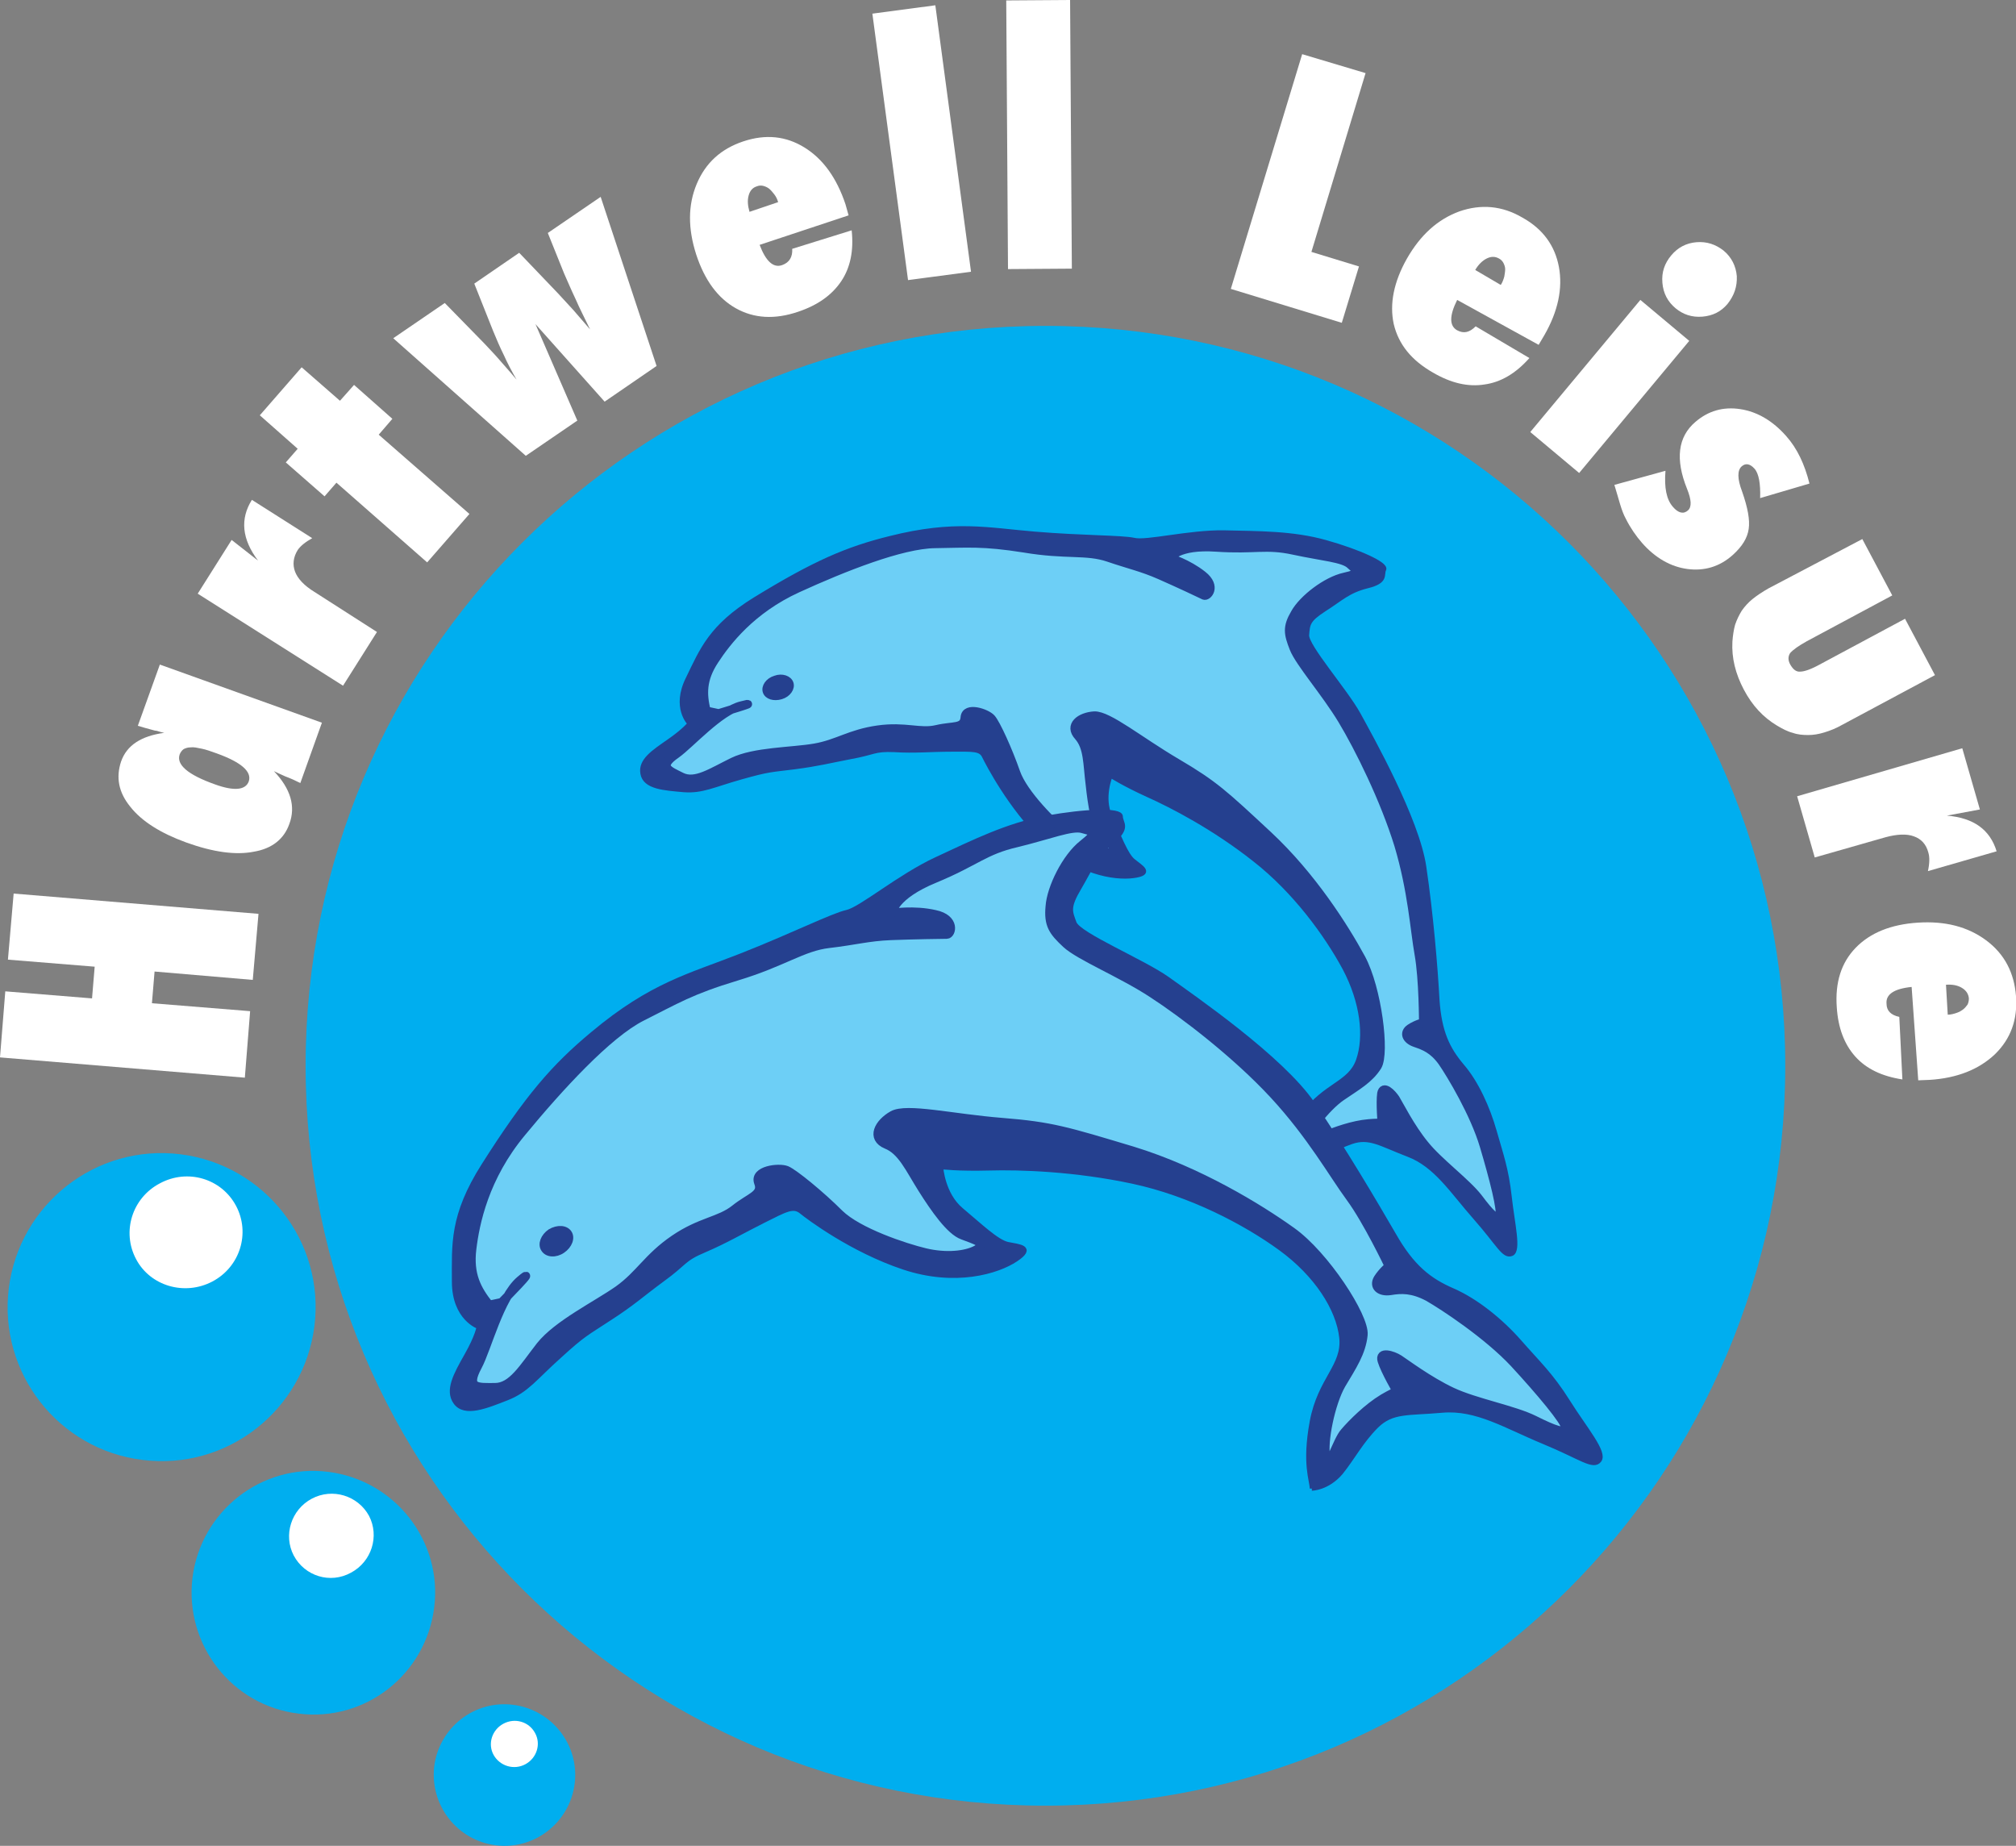 <?xml version="1.0" encoding="UTF-8"?>
<!DOCTYPE svg PUBLIC "-//W3C//DTD SVG 1.1//EN" "http://www.w3.org/Graphics/SVG/1.1/DTD/svg11.dtd">
<svg version="1.1" xmlns="http://www.w3.org/2000/svg" xmlns:xlink="http://www.w3.org/1999/xlink" x="0" y="0" width="457.8" height="419.125" viewBox="0, 0, 457.8, 419.125">
  <rect x="0" y="0" width="457.8" height="419.125" fill="#808080" stroke="none"/>
  <g id="Layer_1">
    <path d="M237.4,410 C330.2,410 405.4,334.8 405.4,242 C405.4,149.2 330.2,74 237.4,74 C144.6,74 69.4,149.2 69.4,242 C69.4,334.8 144.6,410 237.4,410" fill="#00AEEF"/>
    <path d="M58.7,207.5 L57.4,222.5 L35.1,220.6 L34.5,227.8 L56.8,229.6 L55.6,244.7 L-0,240.1 L1.2,225.1 L20.9,226.7 L21.5,219.5 L1.8,217.9 L3.1,202.9 L58.7,207.5 z" fill="#FFFFFF"/>
    <path d="M73.1,164.1 L68.2,177.8 C67,177.2 65.9,176.7 64.8,176.3 C63.7,175.8 62.8,175.4 62.2,175.1 C66,179.1 67.2,183.1 65.7,187.1 C64.5,190.5 61.8,192.7 57.6,193.4 C53.5,194.2 48.4,193.5 42.3,191.3 C36.5,189.2 32.2,186.5 29.6,183.2 C26.9,179.9 26.3,176.5 27.5,172.9 C28.8,169.2 32.1,167.1 37.3,166.4 C36.8,166.3 36.4,166.2 36.1,166.1 C35.8,166 35.5,165.9 35.2,165.9 L33,165.3 L31.3,164.8 L36.3,150.9 L73.1,164.1 L73.1,164.1 z M49.3,171.1 C47.9,170.6 46.8,170.2 45.8,170 C44.8,169.8 44,169.6 43.3,169.7 C42.6,169.7 42.1,169.9 41.7,170.1 C41.3,170.4 41,170.8 40.8,171.3 C40,173.6 42.6,175.9 48.8,178.1 C53.2,179.7 55.8,179.4 56.5,177.4 C57.2,175.2 54.8,173.1 49.3,171.1 L49.3,171.1 z" fill="#FFFFFF"/>
    <path d="M85.6,143.5 L77.9,155.7 L44.9,134.8 L52.6,122.6 L58.6,127.3 C54.9,122.4 54.5,117.8 57.2,113.5 L70.9,122.2 C69.3,123.1 68.2,124 67.6,124.9 C66.6,126.5 66.4,128.2 67,129.8 C67.6,131.4 69.1,133 71.4,134.4 L85.6,143.5 L85.6,143.5 z" fill="#FFFFFF"/>
    <path d="M106.6,116.7 L97,127.7 L76.4,109.6 L73.7,112.7 L64.9,105 L67.6,101.9 L59,94.3 L68.5,83.4 L77.2,91 L80.4,87.4 L89.1,95.1 L86,98.7 L106.6,116.7 z" fill="#FFFFFF"/>
    <path d="M149.1,83.1 L137.3,91.2 L121.6,73.6 L131.1,95.5 L119.4,103.5 L89.3,76.8 L101,68.8 L109.9,77.9 C111,79.1 112.2,80.3 113.4,81.7 C114.6,83.1 115.9,84.5 117.3,86.2 C116.2,84.3 115.2,82.4 114.4,80.6 C113.5,78.8 112.7,76.9 112,75.2 L107.7,64.4 L117.9,57.4 L126.7,66.6 C127.8,67.8 129,69.1 130.2,70.4 C131.4,71.8 132.7,73.3 134,74.8 C132.8,72.3 131.6,70 130.7,67.9 C129.7,65.8 128.9,63.9 128.1,62.1 L124.4,52.9 L136.4,44.7 L149.1,83.1 L149.1,83.1 z" fill="#FFFFFF"/>
    <path d="M179.9,56.5 L193.4,52.3 C193.9,56.9 193.1,60.8 191,63.9 C188.9,67 185.7,69.3 181.2,70.8 C175.9,72.6 171.2,72.3 167.1,70 C163,67.7 160,63.6 158.1,57.8 C156.2,51.9 156.2,46.6 158.2,41.8 C160.2,37 163.7,33.8 168.8,32.1 C173.9,30.4 178.5,30.9 182.7,33.5 C186.9,36.1 190,40.4 192,46.4 L192.7,48.9 L172.5,55.6 C173.9,59.3 175.6,60.9 177.6,60.2 C179.3,59.6 180,58.3 179.9,56.5 L179.9,56.5 z M176.7,45.9 C176.5,45.2 176.2,44.6 175.8,44.1 C175.4,43.6 175.1,43.2 174.6,42.8 C174.2,42.5 173.7,42.3 173.3,42.2 C172.8,42.1 172.4,42.1 171.9,42.3 C170.9,42.6 170.3,43.3 170,44.4 C169.7,45.5 169.8,46.7 170.2,48.1 L176.7,45.9 L176.7,45.9 z" fill="#FFFFFF"/>
    <path d="M220.5,61.7 L206.2,63.6 L198.1,3.1 L212.4,1.2 L220.5,61.7 z" fill="#FFFFFF"/>
    <path d="M243.4,61 L228.9,61.1 L228.5,0.1 L243,0 L243.4,61 z" fill="#FFFFFF"/>
    <path d="M304.7,73.3 L279.5,65.6 L295.7,12.3 L310.1,16.6 L297.8,57.2 L308.6,60.5 L304.7,73.3 z" fill="#FFFFFF"/>
    <path d="M335.1,74.1 L347.3,81.3 C344.2,84.8 340.8,86.8 337.1,87.3 C333.4,87.9 329.5,87 325.4,84.6 C320.5,81.8 317.6,78.2 316.5,73.6 C315.5,69 316.5,64 319.5,58.7 C322.6,53.3 326.5,49.8 331.4,48 C336.3,46.3 341.1,46.7 345.7,49.4 C350.4,52 353.1,55.8 354,60.6 C354.9,65.5 353.8,70.7 350.7,76.1 L349.4,78.3 L330.9,68.1 C329.1,71.7 329.1,74 330.9,75 C332.4,75.8 333.7,75.5 335.1,74.1 L335.1,74.1 z M340.8,64.7 C341.2,64.1 341.4,63.5 341.6,62.8 C341.7,62.2 341.8,61.6 341.8,61.1 C341.8,60.6 341.6,60.1 341.4,59.7 C341.2,59.3 340.8,58.9 340.4,58.7 C339.5,58.2 338.6,58.2 337.6,58.7 C336.6,59.2 335.7,60.1 335,61.3 L340.8,64.7 L340.8,64.7 z" fill="#FFFFFF"/>
    <path d="M358.6,107.4 L347.5,98.1 L372.5,68.1 L383.6,77.4 L358.6,107.4 L358.6,107.4 z M392.3,69 C390.8,70.8 388.9,71.7 386.6,71.9 C384.2,72.1 382.2,71.4 380.5,70 C378.7,68.5 377.7,66.6 377.5,64.2 C377.3,61.8 378,59.8 379.5,58 C381,56.2 382.9,55.2 385.2,55 C387.6,54.8 389.6,55.5 391.4,56.9 C393.2,58.4 394.2,60.4 394.4,62.7 C394.5,65.1 393.8,67.1 392.3,69 L392.3,69 z" fill="#FFFFFF"/>
    <path d="M366.6,110.1 L378.2,106.9 C377.9,110.7 378.4,113.4 379.9,115.1 C381.1,116.5 382.3,116.8 383.3,115.9 C384.2,115.1 384.1,113.5 383.1,111 C380.4,104.3 381,99.2 385,95.8 C387.9,93.3 391.3,92.3 395.2,92.9 C399.1,93.5 402.6,95.6 405.6,99 C408.1,101.8 409.8,105.4 410.9,109.8 L399.7,113.1 C399.8,109.8 399.4,107.5 398.4,106.4 C397.4,105.3 396.4,105.1 395.5,105.9 C394.5,106.8 394.5,108.7 395.6,111.6 C396.9,115.3 397.4,118.1 397.1,120.1 C396.8,122.2 395.6,124.1 393.5,126 C390.5,128.7 387,129.7 383.2,129.2 C379.4,128.7 375.9,126.7 372.9,123.3 C371.5,121.7 370.2,119.8 369.2,117.8 C368.7,116.9 368.3,115.8 367.9,114.5 C367.5,113.2 367.1,111.7 366.6,110.1 L366.6,110.1 z" fill="#FFFFFF"/>
    <path d="M422.9,122.4 L429.7,135.2 L410.3,145.6 C408.5,146.6 407.2,147.5 406.5,148.3 C406,149.1 406,150 406.6,151 C407.2,152 407.9,152.6 408.8,152.5 C409.7,152.5 411.2,152 413.2,150.9 L432.6,140.5 L439.4,153.3 L418.3,164.6 C416.9,165.4 415.6,165.9 414.3,166.3 C413,166.7 411.8,166.9 410.6,166.9 C409.4,166.9 408.2,166.8 407.1,166.4 C405.9,166.1 404.8,165.5 403.6,164.8 C400.4,162.9 397.9,160.2 396,156.6 C394.1,153 393.2,149.4 393.4,145.7 C393.5,144.3 393.7,143 394,141.9 C394.4,140.7 394.9,139.7 395.5,138.7 C396.2,137.7 397,136.8 398,136 C399,135.2 400.2,134.4 401.6,133.6 L422.9,122.4 L422.9,122.4 z" fill="#FFFFFF"/>
    <path d="M412.1,194.7 L408.1,180.8 L445.6,169.9 L449.6,183.8 L442.1,185.2 C448.2,185.7 451.9,188.4 453.4,193.3 L437.8,197.8 C438.2,196 438.2,194.6 437.9,193.6 C437.4,191.7 436.3,190.5 434.6,189.9 C433,189.3 430.8,189.4 428.2,190.1 L412.1,194.7 L412.1,194.7 z" fill="#FFFFFF"/>
    <path d="M431.3,230.9 L432,245.1 C427.4,244.4 423.8,242.7 421.3,239.9 C418.8,237.1 417.4,233.4 417.1,228.7 C416.7,223.1 418.1,218.6 421.4,215.2 C424.7,211.8 429.4,209.9 435.5,209.5 C441.7,209.1 446.8,210.4 451,213.5 C455.2,216.6 457.4,220.9 457.8,226.2 C458.2,231.5 456.6,235.9 453,239.4 C449.4,242.8 444.5,244.8 438.2,245.2 L435.6,245.3 L434.1,224.1 C430.1,224.5 428.2,225.8 428.4,227.9 C428.4,229.5 429.4,230.5 431.3,230.9 L431.3,230.9 z M442.3,230.4 C443,230.4 443.7,230.2 444.3,230 C444.9,229.8 445.4,229.5 445.8,229.2 C446.2,228.9 446.5,228.5 446.8,228.1 C447,227.7 447.1,227.2 447.1,226.7 C447,225.7 446.5,224.9 445.5,224.3 C444.5,223.7 443.3,223.5 441.9,223.6 L442.3,230.4 L442.3,230.4 z" fill="#FFFFFF"/>
    <path d="M67.8,389.1 C83,391 96.7,380.2 98.6,365 C100.5,349.9 89.7,336.1 74.5,334.2 C59.4,332.3 45.6,343.1 43.7,358.3 C41.9,373.5 52.7,387.3 67.8,389.1" fill="#00AEEF"/>
    <path d="M79.7,357.1 C84.4,354.6 86.2,348.8 83.8,344.2 C81.3,339.6 75.5,337.8 70.8,340.3 C66.1,342.8 64.3,348.6 66.7,353.2 C69.2,357.9 75,359.7 79.7,357.1" fill="#FFFFFF"/>
    <path d="M32.4,331.5 C51.6,333.9 69,320.2 71.4,301.1 C73.8,281.9 60.1,264.5 41,262.1 C21.8,259.7 4.4,273.4 2,292.5 C-0.4,311.7 13.3,329.2 32.4,331.5" fill="#00AEEF"/>
    <path d="M48.2,291 C54.5,287.7 56.9,280 53.6,273.8 C50.3,267.6 42.6,265.3 36.3,268.7 C30,272 27.6,279.7 30.9,285.9 C34.1,292 41.9,294.3 48.2,291" fill="#FFFFFF"/>
    <path d="M112.6,419 C121.4,420.1 129.4,413.8 130.5,405 C131.6,396.2 125.3,388.2 116.5,387.1 C107.7,386 99.7,392.3 98.6,401.1 C97.6,409.9 103.8,417.9 112.6,419" fill="#00AEEF"/>
    <path d="M119.3,400.6 C121.9,399.2 122.9,396 121.5,393.5 C120.1,390.9 116.9,390 114.3,391.4 C111.7,392.8 110.7,396 112.1,398.5 C113.5,401 116.7,402 119.3,400.6" fill="#FFFFFF"/>
    <path d="M290.1,265 C290.8,263.5 290.8,260.1 295.9,253.1 C301,246.2 306.5,246.1 308.4,240.8 C310.3,235.4 309.4,227.5 305.3,219.8 C301.2,212.2 294,202.3 284.9,195.2 C275.8,188 266.2,183 260.6,180.5 C255.1,178 252.2,176.1 252.2,176.1 C252.2,176.1 250.1,181.1 252.1,185.4 C254.1,189.8 255.7,194.2 257.4,195.5 C259.1,196.9 261.8,198.3 257.4,198.9 C253,199.5 244.5,198.1 236.9,190.6 C229.3,183.1 224.4,173.6 223.5,171.8 C222.7,170 220.9,170.2 216.1,170.2 C211.3,170.2 207.7,170.6 203.1,170.3 C198.4,170.1 198.7,170.9 193.1,171.9 C188.4,172.8 185.8,173.5 180.4,174.2 C174.9,174.9 174.7,174.7 168.3,176.5 C161.9,178.3 159.5,179.7 155.3,179.4 C151,179 146.4,178.8 145.9,175.6 C145.4,172.7 148.3,170.8 151.9,168.3 C155.5,165.8 156.6,164.3 156.6,164.3 C156.6,164.3 152.9,160.7 156.2,154.1 C159.4,147.5 161.4,142.3 171.4,136.1 C185.1,127.7 192.4,124.6 202.1,122.2 C216.8,118.5 224.2,120.3 235,121.2 C245.8,122.1 254.8,122 257.5,122.6 C260.3,123.3 269.9,120.8 277.9,120.9 C285.9,121.1 293.5,121 301,123.1 C308.5,125.2 314.9,128.1 314.3,129.3 C313.7,130.5 315,132 310.5,133.1 C306.1,134.2 304.5,136 300.7,138.4 C297,140.8 297,141.7 296.8,144.2 C296.6,146.7 305.6,156.9 308.5,162.2 C311.4,167.5 321.8,186 323.4,196.8 C325,207.6 326,219.6 326.4,227 C326.9,234.4 328.8,238.2 332,242 C335.3,245.8 337.9,251.6 339.4,256.9 C340.9,262.2 342.1,265.4 342.8,271.7 C343.5,278 345,283.9 343.3,284.7 C341.5,285.5 340.3,282.5 335,276.5 C329.7,270.5 326.1,264.6 319.8,262.2 C313.5,259.8 311,257.9 306.9,259.3 C302.8,260.7 300.1,262.8 296.5,264.5 C292.9,266.4 290.1,265 290.1,265" fill="#25408F"/>
    <path d="M290.1,265 C290.8,263.5 290.8,260.1 295.9,253.1 C301,246.2 306.5,246.1 308.4,240.8 C310.3,235.4 309.4,227.5 305.3,219.8 C301.2,212.2 294,202.3 284.9,195.2 C275.8,188 266.2,183 260.6,180.5 C255.1,178 252.2,176.1 252.2,176.1 C252.2,176.1 250.1,181.1 252.1,185.4 C254.1,189.8 255.7,194.2 257.4,195.5 C259.1,196.9 261.8,198.3 257.4,198.9 C253,199.5 244.5,198.1 236.9,190.6 C229.3,183.1 224.4,173.6 223.5,171.8 C222.7,170 220.9,170.2 216.1,170.2 C211.3,170.2 207.7,170.6 203.1,170.3 C198.4,170.1 198.7,170.9 193.1,171.9 C188.4,172.8 185.8,173.5 180.4,174.2 C174.9,174.9 174.7,174.7 168.3,176.5 C161.9,178.3 159.5,179.7 155.3,179.4 C151,179 146.4,178.8 145.9,175.6 C145.4,172.7 148.3,170.8 151.9,168.3 C155.5,165.8 156.6,164.3 156.6,164.3 C156.6,164.3 152.9,160.7 156.2,154.1 C159.4,147.5 161.4,142.3 171.4,136.1 C185.1,127.7 192.4,124.6 202.1,122.2 C216.8,118.5 224.2,120.3 235,121.2 C245.8,122.1 254.8,122 257.5,122.6 C260.3,123.3 269.9,120.8 277.9,120.9 C285.9,121.1 293.5,121 301,123.1 C308.5,125.2 314.9,128.1 314.3,129.3 C313.7,130.5 315,132 310.5,133.1 C306.1,134.2 304.5,136 300.7,138.4 C297,140.8 297,141.7 296.8,144.2 C296.6,146.7 305.6,156.9 308.5,162.2 C311.4,167.5 321.8,186 323.4,196.8 C325,207.6 326,219.6 326.4,227 C326.9,234.4 328.8,238.2 332,242 C335.3,245.8 337.9,251.6 339.4,256.9 C340.9,262.2 342.1,265.4 342.8,271.7 C343.5,278 345,283.9 343.3,284.7 C341.5,285.5 340.3,282.5 335,276.5 C329.7,270.5 326.1,264.6 319.8,262.2 C313.5,259.8 311,257.9 306.9,259.3 C302.8,260.7 300.1,262.8 296.5,264.5 C292.9,266.4 290.1,265 290.1,265" fill-opacity="0" stroke="#25408F" stroke-width="0.97" stroke-miterlimit="10"/>
    <path d="M160.4,161.4 C159.5,157.6 159.4,154.3 162.2,150 C165,145.7 170.6,138.4 181.1,133.6 C191.6,128.8 204.7,123.6 212.3,123.5 C219.8,123.4 223.1,123 232.6,124.5 C242.1,126.1 246.7,124.9 251.7,126.6 C256.7,128.3 259.3,128.8 263.4,130.6 C267.5,132.4 272.6,134.8 273.4,135.2 C274.2,135.6 276.4,133.2 273.1,130.6 C269.7,127.9 265.7,126.7 265.7,126.7 C265.7,126.7 267.4,123.7 276.2,124.3 C285,124.9 287.4,123.6 293.8,125 C300.3,126.4 305,126.7 306.6,128.2 C308.1,129.6 309.4,130.1 305.3,131 C301.2,131.9 295.9,136 294.1,139.2 C292.2,142.4 292.5,143.9 293.8,147.2 C295.1,150.5 301,157.2 304.8,163.5 C308.6,169.8 314.4,181.5 317.6,191.9 C320.7,202.3 321.2,211.1 322.2,216.7 C323.2,222.3 323.2,232.2 323.2,232.2 C323.2,232.2 321.7,232.5 320.2,233.5 C318.7,234.5 319.3,236.1 321.4,236.8 C323.4,237.5 325.4,238.2 327.5,241.1 C329.5,244 334.8,252.8 337,260.2 C339.2,267.6 341.1,275 340.5,276.1 C340,277.2 338.4,275.6 335.7,272 C333,268.5 326.7,263.9 323.5,259.9 C320.3,256 317.7,250.8 316.9,249.5 C316.1,248.3 314.1,246.2 313.7,248.3 C313.4,250.4 313.8,255.2 313.8,255.2 C313.8,255.2 314.3,254.8 310.8,255.1 C307.2,255.4 303.1,256.9 301,257.8 C298.9,258.7 294.9,263.4 295.6,260.5 C296.3,257.6 301.1,251.4 304.6,249 C308.1,246.6 310.9,245.1 312.8,242.1 C314.6,239.1 312.8,224.5 309.1,217.6 C305.3,210.6 297.9,198.9 287.9,189.6 C277.9,180.3 275.7,178.2 267.2,173.2 C258.7,168.2 251.7,162.4 248.5,162.5 C245.3,162.7 242.6,164.7 244.9,167.2 C247.1,169.7 246.9,173.4 247.5,178.1 C248,182.8 248.8,188 250.6,189.9 C252.4,191.8 254.3,193.4 251.9,193.6 C249.4,193.8 245.7,192.3 242.5,189.7 C239.3,187.1 232.4,180.3 230.7,175.4 C229,170.5 226.2,164.3 225.1,163.1 C224,161.9 219.3,160.3 219.1,162.9 C218.9,165.5 216.5,164.7 212.7,165.6 C208.9,166.5 205.6,164.8 199.3,165.7 C193,166.6 190.2,168.9 185,169.8 C179.8,170.7 171.3,170.6 166.4,173 C161.5,175.4 157.9,177.9 154.8,176.4 C151.8,174.9 149.4,174.1 153.6,171.2 C156.7,169 163.4,161.4 168.4,160.2 C173.5,158.9 163.2,162 163.2,162 L160.4,161.4 L160.4,161.4 z" fill="#6DCFF6"/>
    <path d="M160.4,161.4 C159.5,157.6 159.4,154.3 162.2,150 C165,145.7 170.6,138.4 181.1,133.6 C191.6,128.8 204.7,123.6 212.3,123.5 C219.8,123.4 223.1,123 232.6,124.5 C242.1,126.1 246.7,124.9 251.7,126.6 C256.7,128.3 259.3,128.8 263.4,130.6 C267.5,132.4 272.6,134.8 273.4,135.2 C274.2,135.6 276.4,133.2 273.1,130.6 C269.7,127.9 265.7,126.7 265.7,126.7 C265.7,126.7 267.4,123.7 276.2,124.3 C285,124.9 287.4,123.6 293.8,125 C300.3,126.4 305,126.7 306.6,128.2 C308.1,129.6 309.4,130.1 305.3,131 C301.2,131.9 295.9,136 294.1,139.2 C292.2,142.4 292.5,143.9 293.8,147.2 C295.1,150.5 301,157.2 304.8,163.5 C308.6,169.8 314.4,181.5 317.6,191.9 C320.7,202.3 321.2,211.1 322.2,216.7 C323.2,222.3 323.2,232.2 323.2,232.2 C323.2,232.2 321.7,232.5 320.2,233.5 C318.7,234.5 319.3,236.1 321.4,236.8 C323.4,237.5 325.4,238.2 327.5,241.1 C329.5,244 334.8,252.8 337,260.2 C339.2,267.6 341.1,275 340.5,276.1 C340,277.2 338.4,275.6 335.7,272 C333,268.5 326.7,263.9 323.5,259.9 C320.3,256 317.7,250.8 316.9,249.5 C316.1,248.3 314.1,246.2 313.7,248.3 C313.4,250.4 313.8,255.2 313.8,255.2 C313.8,255.2 314.3,254.8 310.8,255.1 C307.2,255.4 303.1,256.9 301,257.8 C298.9,258.7 294.9,263.4 295.6,260.5 C296.3,257.6 301.1,251.4 304.6,249 C308.1,246.6 310.9,245.1 312.8,242.1 C314.6,239.1 312.8,224.5 309.1,217.6 C305.3,210.6 297.9,198.9 287.9,189.6 C277.9,180.3 275.7,178.2 267.2,173.2 C258.7,168.2 251.7,162.4 248.5,162.5 C245.3,162.7 242.6,164.7 244.9,167.2 C247.1,169.7 246.9,173.4 247.5,178.1 C248,182.8 248.8,188 250.6,189.9 C252.4,191.8 254.3,193.4 251.9,193.6 C249.4,193.8 245.7,192.3 242.5,189.7 C239.3,187.1 232.4,180.3 230.7,175.4 C229,170.5 226.2,164.3 225.1,163.1 C224,161.9 219.3,160.3 219.1,162.9 C218.9,165.5 216.5,164.7 212.7,165.6 C208.9,166.5 205.6,164.8 199.3,165.7 C193,166.6 190.2,168.9 185,169.8 C179.8,170.7 171.3,170.6 166.4,173 C161.5,175.4 157.9,177.9 154.8,176.4 C151.8,174.9 149.4,174.1 153.6,171.2 C156.7,169 163.4,161.4 168.4,160.2 C173.5,158.9 163.2,162 163.2,162 L160.4,161.4 L160.4,161.4 z" fill-opacity="0" stroke="#25408F" stroke-width="1.941" stroke-miterlimit="10"/>
    <path d="M177.4,158.3 C179.1,157.8 180.1,156.3 179.7,155.1 C179.3,153.9 177.6,153.3 176,153.9 C174.3,154.4 173.3,155.9 173.7,157.1 C174.1,158.3 175.7,158.8 177.4,158.3 L177.4,158.3 z" fill="#25408F"/>
    <path d="M177.4,158.3 C179.1,157.8 180.1,156.3 179.7,155.1 C179.3,153.9 177.6,153.3 176,153.9 C174.3,154.4 173.3,155.9 173.7,157.1 C174.1,158.3 175.7,158.8 177.4,158.3 L177.4,158.3 z" fill-opacity="0" stroke="#25408F" stroke-width="0.97"/>
    <path d="M297.9,338 C297.9,336.1 296.1,332.5 297.9,322.8 C299.7,313.1 305.3,310.2 304.6,303.7 C303.9,297.2 298.9,289.4 290.8,283.5 C282.7,277.6 270.3,271.1 257.2,268.3 C244.1,265.5 231.6,265.1 224.6,265.3 C217.6,265.5 213.7,265 213.7,265 C213.7,265 214.1,271.2 218.3,274.7 C222.5,278.2 226.4,282 228.9,282.5 C231.4,283 234.9,283.2 230.7,286 C226.5,288.8 216.9,291.7 205.2,287.8 C193.5,283.9 183.6,276.5 181.9,275.1 C180.1,273.7 178.4,274.7 173.4,277.2 C168.4,279.7 164.9,281.8 160,283.9 C155,286 155.8,286.7 150.4,290.6 C145.9,293.9 143.7,296 138.4,299.4 C133.1,302.9 132.7,302.8 127.1,307.9 C121.4,313 119.7,315.7 115.1,317.5 C110.5,319.3 105.5,321.4 103.4,318.4 C101.5,315.7 103.4,312.2 105.9,307.8 C108.4,303.4 108.7,301.3 108.7,301.3 C108.7,301.3 103.1,299.4 103.1,291 C103.1,282.6 102.5,276.1 109.8,264.6 C119.7,249 125.7,242.1 134.6,234.7 C148,223.5 156.5,221.6 168.2,217 C179.9,212.4 189.1,207.8 192.3,207.1 C195.5,206.4 204.2,199 212.6,195.1 C221,191.2 228.8,187.3 237.6,185.7 C246.4,184.1 254.5,183.8 254.5,185.4 C254.5,187 256.5,187.8 252.5,191.2 C248.5,194.6 247.7,197.2 245.1,201.6 C242.5,206 243,206.9 244,209.6 C245.1,212.3 259.6,218.3 265.2,222.3 C270.9,226.4 291,240.2 298.1,250.6 C305.2,261 312.2,272.9 316.5,280.3 C320.7,287.7 324.6,290.7 329.9,293 C335.2,295.3 340.9,299.9 345.1,304.7 C349.3,309.5 352.2,312.1 356.1,318.3 C360,324.5 364.6,329.8 363.2,331.6 C361.8,333.4 359,330.9 350.5,327.4 C342,323.9 335.3,319.6 327.5,320.3 C319.7,321 316.2,320.3 312.6,323.8 C309.1,327.3 307.3,330.9 304.5,334.4 C301.4,338 297.9,338 297.9,338" fill="#25408F"/>
    <path d="M297.9,338 C297.9,336.1 296.1,332.5 297.9,322.8 C299.7,313.1 305.3,310.2 304.6,303.7 C303.9,297.2 298.9,289.4 290.8,283.5 C282.7,277.6 270.3,271.1 257.2,268.3 C244.1,265.5 231.6,265.1 224.6,265.3 C217.6,265.5 213.7,265 213.7,265 C213.7,265 214.1,271.2 218.3,274.7 C222.5,278.2 226.4,282 228.9,282.5 C231.4,283 234.9,283.2 230.7,286 C226.5,288.8 216.9,291.7 205.2,287.8 C193.5,283.9 183.6,276.5 181.9,275.1 C180.1,273.7 178.4,274.7 173.4,277.2 C168.4,279.7 164.9,281.8 160,283.9 C155,286 155.8,286.7 150.4,290.6 C145.9,293.9 143.7,296 138.4,299.4 C133.1,302.9 132.7,302.8 127.1,307.9 C121.4,313 119.7,315.7 115.1,317.5 C110.5,319.3 105.5,321.4 103.4,318.4 C101.5,315.7 103.4,312.2 105.9,307.8 C108.4,303.4 108.7,301.3 108.7,301.3 C108.7,301.3 103.1,299.4 103.1,291 C103.1,282.6 102.5,276.1 109.8,264.6 C119.7,249 125.7,242.1 134.6,234.7 C148,223.5 156.5,221.6 168.2,217 C179.9,212.4 189.1,207.8 192.3,207.1 C195.5,206.4 204.2,199 212.6,195.1 C221,191.2 228.8,187.3 237.6,185.7 C246.4,184.1 254.5,183.8 254.5,185.4 C254.5,187 256.5,187.8 252.5,191.2 C248.5,194.6 247.7,197.2 245.1,201.6 C242.5,206 243,206.9 244,209.6 C245.1,212.3 259.6,218.3 265.2,222.3 C270.9,226.4 291,240.2 298.1,250.6 C305.2,261 312.2,272.9 316.5,280.3 C320.7,287.7 324.6,290.7 329.9,293 C335.2,295.3 340.9,299.9 345.1,304.7 C349.3,309.5 352.2,312.1 356.1,318.3 C360,324.5 364.6,329.8 363.2,331.6 C361.8,333.4 359,330.9 350.5,327.4 C342,323.9 335.3,319.6 327.5,320.3 C319.7,321 316.2,320.3 312.6,323.8 C309.1,327.3 307.3,330.9 304.5,334.4 C301.4,338 297.9,338 297.9,338" fill-opacity="0" stroke="#25408F" stroke-width="0.97" stroke-miterlimit="10"/>
    <path d="M111.1,296.3 C108.3,292.8 106.5,289.4 107.2,283.6 C107.9,277.8 110,267.3 118.5,257.1 C127,246.8 138,234.8 145.7,230.9 C153.5,227 156.7,224.9 167.3,221.7 C177.9,218.5 182.2,215 188.2,214.3 C194.2,213.6 197.2,212.7 202.3,212.5 C207.5,212.3 214,212.2 215,212.2 C216.1,212.2 217.1,208.6 212.3,207.6 C207.5,206.5 202.6,207.3 202.6,207.3 C202.6,207.3 202.8,203.4 212.3,199.5 C221.7,195.6 223.5,193.1 230.9,191.4 C238.3,189.6 243.4,187.5 245.8,188.2 C248.1,188.9 249.7,188.7 245.9,191.7 C242.1,194.7 238.7,201.6 238.4,205.8 C238,210 239.1,211.5 242.1,214.3 C245.1,217.1 254.7,221 261.7,225.6 C268.8,230.2 280.8,239.4 289.3,248.6 C297.8,257.8 302.7,266.6 306.6,271.9 C310.5,277.2 315.4,287.5 315.4,287.5 C315.4,287.5 314,288.6 312.9,290.3 C311.8,292.1 313.3,293.5 315.8,293.1 C318.2,292.7 320.7,292.6 324.3,294.5 C327.8,296.5 337.7,303 343.8,309.5 C349.8,316 355.5,322.8 355.5,324.2 C355.5,325.6 353,324.7 348.4,322.4 C343.8,320.1 335,318.5 329.7,316 C324.4,313.5 319.1,309.5 317.7,308.6 C316.3,307.7 313.1,306.7 313.8,309 C314.5,311.3 317.3,316.1 317.3,316.1 C317.3,316.1 317.7,315.4 314.1,317.5 C310.6,319.6 307,323.2 305.3,325.2 C303.5,327.2 301.8,334.1 301.1,330.8 C300.4,327.4 302.2,318.6 304.6,314.4 C307.1,310.2 309.2,307.1 309.6,303.1 C310,299 300.8,284.9 293.3,279.6 C285.9,274.3 272.2,265.9 257.2,261.3 C242.2,256.8 238.8,255.7 227.5,254.8 C216.2,253.9 205.9,251.4 202.7,253.2 C199.5,255 197.7,258.4 201.3,259.9 C204.8,261.3 206.5,265.3 209.4,269.9 C212.3,274.5 215.8,279.5 218.6,280.5 C221.4,281.6 224.3,282.3 221.8,283.7 C219.3,285.1 214.7,285.5 210.1,284.4 C205.5,283.3 194.9,279.8 190.6,275.6 C186.4,271.4 180.3,266.4 178.6,265.7 C176.8,265 171.2,265.7 172.2,268.5 C173.3,271.3 170.4,271.7 166.9,274.5 C163.4,277.3 159.1,277.3 153.1,281.4 C147.1,285.5 145.3,289.4 140.4,292.9 C135.4,296.4 126.6,300.7 122.7,305.6 C118.8,310.6 116.3,315 112.4,315 C108.5,315 105.7,315.4 108.5,310.2 C110.6,306.3 113.5,294.6 118.1,290.7 C122.7,286.8 113.9,295.7 113.9,295.7 L111.1,296.3 L111.1,296.3 z" fill="#6DCFF6"/>
    <path d="M111.1,296.3 C108.3,292.8 106.5,289.4 107.2,283.6 C107.9,277.8 110,267.3 118.5,257.1 C127,246.8 138,234.8 145.7,230.9 C153.5,227 156.7,224.9 167.3,221.7 C177.9,218.5 182.2,215 188.2,214.3 C194.2,213.6 197.2,212.7 202.3,212.5 C207.5,212.3 214,212.2 215,212.2 C216.1,212.2 217.1,208.6 212.3,207.6 C207.5,206.5 202.6,207.3 202.6,207.3 C202.6,207.3 202.8,203.4 212.3,199.5 C221.7,195.6 223.5,193.1 230.9,191.4 C238.3,189.6 243.4,187.5 245.8,188.2 C248.1,188.9 249.7,188.7 245.9,191.7 C242.1,194.7 238.7,201.6 238.4,205.8 C238,210 239.1,211.5 242.1,214.3 C245.1,217.1 254.7,221 261.7,225.6 C268.8,230.2 280.8,239.4 289.3,248.6 C297.8,257.8 302.7,266.6 306.6,271.9 C310.5,277.2 315.4,287.5 315.4,287.5 C315.4,287.5 314,288.6 312.9,290.3 C311.8,292.1 313.3,293.5 315.8,293.1 C318.2,292.7 320.7,292.6 324.3,294.5 C327.8,296.5 337.7,303 343.8,309.5 C349.8,316 355.5,322.8 355.5,324.2 C355.5,325.6 353,324.7 348.4,322.4 C343.8,320.1 335,318.5 329.7,316 C324.4,313.5 319.1,309.5 317.7,308.6 C316.3,307.7 313.1,306.7 313.8,309 C314.5,311.3 317.3,316.1 317.3,316.1 C317.3,316.1 317.7,315.4 314.1,317.5 C310.6,319.6 307,323.2 305.3,325.2 C303.5,327.2 301.8,334.1 301.1,330.8 C300.4,327.4 302.2,318.6 304.6,314.4 C307.1,310.2 309.2,307.1 309.6,303.1 C310,299 300.8,284.9 293.3,279.6 C285.9,274.3 272.2,265.9 257.2,261.3 C242.2,256.8 238.8,255.7 227.5,254.8 C216.2,253.9 205.9,251.4 202.7,253.2 C199.5,255 197.7,258.4 201.3,259.9 C204.8,261.3 206.5,265.3 209.4,269.9 C212.3,274.5 215.8,279.5 218.6,280.5 C221.4,281.6 224.3,282.3 221.8,283.7 C219.3,285.1 214.7,285.5 210.1,284.4 C205.5,283.3 194.9,279.8 190.6,275.6 C186.4,271.4 180.3,266.4 178.6,265.7 C176.8,265 171.2,265.7 172.2,268.5 C173.3,271.3 170.4,271.7 166.9,274.5 C163.4,277.3 159.1,277.3 153.1,281.4 C147.1,285.5 145.3,289.4 140.4,292.9 C135.4,296.4 126.6,300.7 122.7,305.6 C118.8,310.6 116.3,315 112.4,315 C108.5,315 105.7,315.4 108.5,310.2 C110.6,306.3 113.5,294.6 118.1,290.7 C122.7,286.8 113.9,295.7 113.9,295.7 L111.1,296.3 L111.1,296.3 z" fill-opacity="0" stroke="#25408F" stroke-width="1.941" stroke-miterlimit="10"/>
    <path d="M127.8,284 C129.4,282.9 130.1,281.1 129.3,279.9 C128.5,278.7 126.6,278.6 124.9,279.6 C123.3,280.7 122.6,282.5 123.4,283.7 C124.2,285 126.2,285.1 127.8,284 L127.8,284 z" fill="#25408F"/>
    <path d="M127.8,284 C129.4,282.9 130.1,281.1 129.3,279.9 C128.5,278.7 126.6,278.6 124.9,279.6 C123.3,280.7 122.6,282.5 123.4,283.7 C124.2,285 126.2,285.1 127.8,284 L127.8,284 z" fill-opacity="0" stroke="#25408F" stroke-width="1.082"/>
  </g>
</svg>
